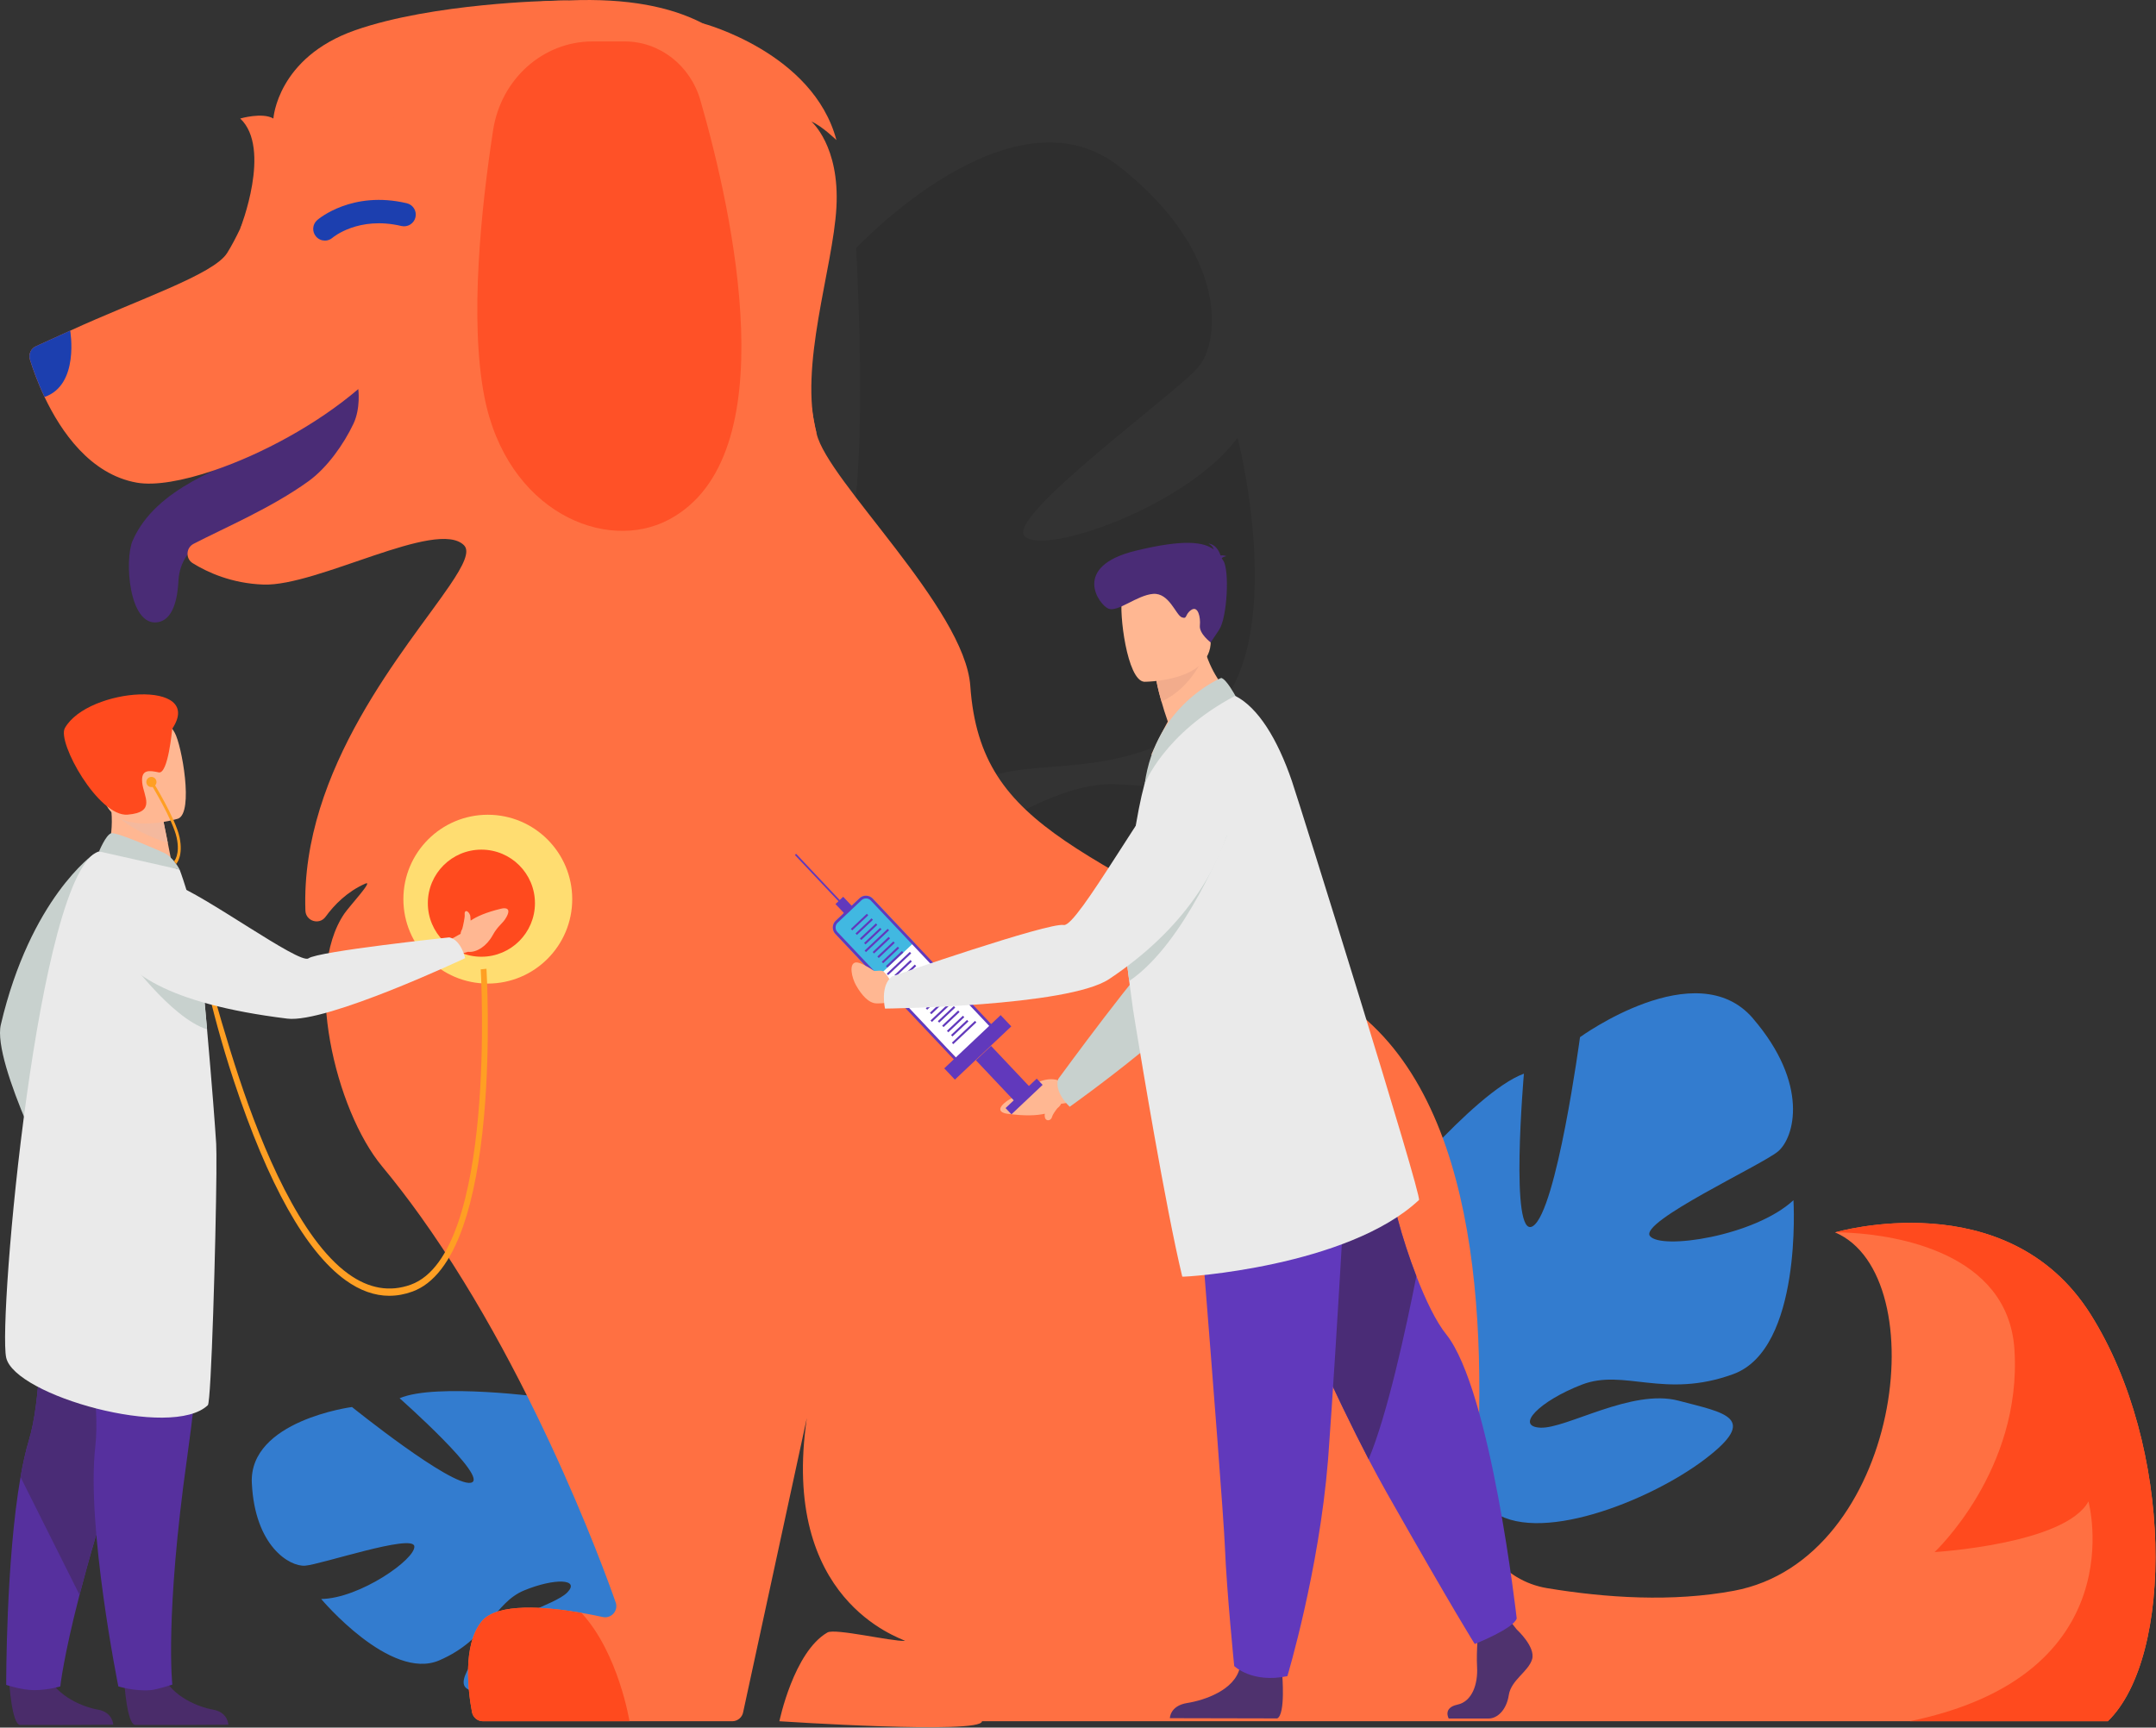 <svg width="841" height="674" viewBox="0 0 841 674" fill="none" xmlns="http://www.w3.org/2000/svg">
<rect x="0" y="0" width="841" height="674" fill="#333333" stroke="none"/>
<g clip-path="url(#clip0_227_5917)">
<path d="M683.77 397.28C661.68 371.61 616.32 404.63 616.32 404.63C616.32 404.63 607.22 472.4 597.97 478.33C588.73 484.26 594.44 418.87 594.44 418.87C574.51 426.14 537.15 472.7 537.15 472.7C537.15 472.7 569.02 531.44 558.6 534.91C548.18 538.38 533.04 481.46 533.04 481.46C517.25 495.81 510.34 525.53 510.34 525.53C505.59 570.83 564 574.6 564 574.6C564 574.6 574.6 595.19 573.16 625.32C573.16 625.32 572.36 631.14 573 640.07L578.03 637.67C577.8 636.13 577.62 634.61 577.53 633.12C577.53 633.12 577.53 633.1 577.53 633.09C577.53 633.07 577.53 633.05 577.53 633.03C577.5 632.09 577.47 630.75 577.44 629.11V629.1C577.54 625.36 577.51 622.64 577.4 620.73C577.4 620.73 577.4 620.72 577.4 620.71C577.49 609.08 578.23 593.62 581.42 588.93C581.42 588.93 580.49 588.41 579.24 587.14C579.94 587.71 580.66 588.31 581.42 588.93C598.84 603.25 643.31 585.75 664.92 569.37C686.53 552.99 672.85 551.23 654.71 546.44C636.56 541.64 610.92 557.46 600.87 556.98C590.83 556.5 600.44 546.62 617 540.2C633.56 533.79 649.19 545.94 676.16 536.06C703.14 526.18 699.58 468.24 699.58 468.24C684.41 482.29 647.76 487.74 643.59 482.19C639.42 476.63 687.02 454.62 693.51 449.25C700 443.88 705.85 422.97 683.76 397.3L683.77 397.28Z" fill="#337CCF"/>
<path opacity="0.1" d="M436.73 65.07C394.61 31.77 333.95 96.82 333.95 96.82C333.95 96.82 340.19 205.05 327.59 217.07C314.99 229.08 304.19 125.57 304.19 125.57C275.36 142.88 231.21 226.62 231.21 226.62C231.21 226.62 298.51 308.46 283.34 317C268.17 325.54 227.45 241.5 227.45 241.5C207.2 268.59 205.38 316.95 205.38 316.95C211.63 388.9 303.7 377.17 303.7 377.17C303.7 377.17 326.41 406.03 333.24 453.37C333.24 453.37 333.75 462.67 337.44 476.38L344.54 471.13C343.71 468.8 342.99 466.48 342.39 464.19C342.39 464.18 342.38 464.16 342.39 464.15C342.39 464.12 342.37 464.08 342.37 464.05C342.04 462.59 341.59 460.52 341.05 457.97C341.05 457.97 341.05 457.97 341.05 457.96C340.08 452.11 339.22 447.89 338.47 444.94C338.47 444.94 338.47 444.92 338.47 444.91C335.1 426.77 331.61 402.48 335.16 394.22C335.16 394.22 333.56 393.7 331.23 392.09C332.48 392.77 333.79 393.48 335.16 394.22C366.58 411.26 430.54 370.63 459.25 338.63C487.96 306.63 466.14 308.01 436.44 306C406.75 304 371.58 336.35 355.81 338.63C340.03 340.91 352.02 322.63 375.87 307.66C399.72 292.69 427.7 306.9 466.72 283.39C505.74 259.88 482.76 170.76 482.76 170.76C463.37 197.2 407.97 216.72 399.81 209.33C391.65 201.94 459.12 153.33 467.6 143.02C476.09 132.71 478.89 98.39 436.77 65.08L436.73 65.07Z" fill="black"/>
<path d="M98.23 578.67C97.04 554.19 137.3 548.92 137.3 548.92C137.3 548.92 175.84 579.96 183.65 578.47C191.46 576.98 155.88 545.5 155.88 545.5C169.96 539.39 212.78 545.21 212.78 545.21C212.78 545.21 225.31 591.93 232.51 588.56C239.71 585.19 219.3 547.76 219.3 547.76C234.73 547.43 253.18 559.59 253.18 559.59C278.25 581.01 249.45 612.09 249.45 612.09C249.45 612.09 254.14 628.19 269.91 643.29C269.91 643.29 273.23 645.95 277.34 650.96L273.5 652.2C272.85 651.27 272.19 650.39 271.5 649.56C271.5 649.56 271.5 649.55 271.49 649.55C271.48 649.54 271.47 649.53 271.46 649.51C271.01 649 270.35 648.28 269.55 647.41C267.64 645.49 266.3 644.06 265.4 643C265.4 643 265.4 643 265.4 642.99C259.56 636.93 251.46 629.18 247.45 628.31C247.45 628.31 247.68 627.58 247.7 626.28C247.62 626.93 247.54 627.6 247.45 628.31C245.44 644.5 213.37 657.48 193.87 659.64C174.37 661.81 180.67 654.07 187.81 642.51C194.95 630.95 216.3 626.48 221.33 621.22C226.36 615.96 216.39 615.57 204.5 620.45C192.61 625.33 190.46 639.5 171.37 647.75C152.28 656 125.28 623.81 125.28 623.81C140.25 623.63 162.2 608.23 161.62 603.24C161.04 598.25 125.08 610.41 119 610.82C112.92 611.24 99.43 603.17 98.24 578.69L98.23 578.67Z" fill="#337CCF"/>
<path d="M103.21 174.38C87.32 182.55 61.04 189.93 51.76 210.86C48.47 218.28 50.24 244.29 61.38 242.77C67.51 241.93 69.27 233.71 69.62 226.47C69.96 219.29 74.36 212.93 80.88 209.91L153.41 178.1L139.76 150.03C139.76 150.03 110.19 170.78 103.22 174.37L103.21 174.38Z" fill="#4A2C76"/>
<path d="M822.19 671.51H383.04C383.04 676.75 304.02 671.51 304.02 671.51C304.02 671.51 309.59 644.48 322.76 636.88C325.74 635.16 347.68 640.4 353.06 640.17C350.78 638.74 304.3 624.34 314.72 553.24L289.91 667.86C289.57 669.97 287.75 671.51 285.62 671.51H188.4C186.3 671.51 184.51 670.02 184.12 667.96C182.66 660.23 180.26 641.86 187.92 632.53C193.96 625.17 212.98 626.83 226.8 629.22C229.91 629.75 232.74 630.33 235.12 630.85C238.31 631.54 241.11 628.61 240.26 625.45C240.26 625.45 233.03 604.22 219.88 574.72C206.72 545.21 187.63 507.43 163.88 474.3C159.12 467.67 154.19 461.22 149.07 455.07C130.7 432.97 118.25 379.87 134.33 356.42C136.44 353.35 145.91 343.22 142.51 344.72C135.5 347.81 130.45 352.92 126.98 357.68C124.55 361.01 119.27 359.37 119.13 355.24C117.19 299.86 159.02 252.54 175.43 228.4C180.77 220.53 183.42 215.12 180.98 212.71C170.43 202.22 123.82 228.81 102.77 228.06C90.3 227.62 80.84 223.23 75.2 219.73C73.92 218.94 73.25 217.67 73.16 216.36C73.04 214.72 73.83 213.03 75.5 212.17C87.6 205.89 105.88 198.17 120.32 187.75C127.58 182.52 134.1 173.31 137.88 165.3C140.75 159.22 139.76 151.79 139.76 151.79C123.44 165.73 101.91 177.22 83.49 183.5C71.23 187.68 60.35 189.55 53.32 188.29C35.21 185.05 23.8 168.41 17.37 154.88C14.57 148.98 12.72 143.67 11.68 140.32C11.02 138.21 12.05 135.96 14.06 135.06C17 133.73 21.67 131.63 27.39 129C53.92 116.8 83.34 107.13 88.6 98.7C90.41 95.81 92.06 92.61 93.71 89.17C93.71 89.17 93.71 89.16 93.73 89.13C101.6 72.71 109.24 51.07 131.29 33.59C165.53 6.44 200.44 1.26 215.01 0.33C219.48 0.04 222.04 0.15 222.07 0.15C244.78 -0.76 261.63 2.61 274.19 9.14H274.2C322.86 34.44 307.03 107.19 317.23 162.76C317.62 164.92 318.06 167.06 318.54 169.17C322.73 187.54 376.36 237.35 378.49 267.61C382.54 325.35 425.74 330.75 521.27 389.18C576.5 422.97 580.45 514.5 575.48 584.1C574.25 601.35 586.34 616.73 603.39 619.57C626.62 623.43 652.46 625.05 676.29 620.62C741.65 608.46 755.32 497.52 715.81 480.8C715.81 480.8 782.89 461.04 815.46 512.72C848.04 564.39 848.04 646.43 822.2 671.52L822.19 671.51Z" fill="#FF7042"/>
<path d="M231.09 16.17C211.85 16.17 195.42 30.82 192.35 50.78C187.7 81.03 183.09 124.69 188.93 154.72C197.63 199.51 236.27 215.91 261.06 202.64C306.86 178.12 285.94 83.35 273.21 39.13C269.28 25.48 257.29 16.17 243.73 16.17H231.09Z" fill="#FF5127"/>
<path d="M126.73 93.86C125.46 93.86 124.19 93.33 123.29 92.29C121.64 90.39 121.84 87.51 123.74 85.86C124.29 85.38 137.4 74.25 158.68 79.29C161.13 79.87 162.65 82.33 162.06 84.78C161.48 87.23 159.02 88.74 156.57 88.17C139.79 84.19 129.81 92.66 129.71 92.75C128.85 93.5 127.78 93.87 126.72 93.87L126.73 93.86Z" fill="#1C3FAF"/>
<path d="M17.37 154.86C14.57 148.96 12.72 143.65 11.68 140.3C11.02 138.2 12.05 135.94 14.06 135.04C17 133.72 21.67 131.61 27.38 128.98C27.38 128.98 31.12 150.18 17.38 154.86H17.37Z" fill="#1C3FAF"/>
<path d="M822.19 671.51H744.93C833.13 653.38 814.65 585.75 814.65 585.75C805.54 602.47 754.63 605.51 754.63 605.51C754.63 605.51 788.82 573.6 785.78 526.49C783.31 488.2 738.64 481.96 722 480.97C718.17 480.74 715.81 480.79 715.81 480.79C715.81 480.79 782.88 461.03 815.46 512.7C848.04 564.37 848.04 646.41 822.2 671.5L822.19 671.51Z" fill="#FF4A1E"/>
<path d="M274.18 9.13C274.18 9.13 317.16 20.46 326.27 54.65C326.27 54.65 320.57 49.1 316.51 47.42C316.51 47.42 327.58 56.88 326.27 80.85C324.95 104.83 311.43 142.99 318.53 169.16L291.52 122.22L274.17 9.13H274.18Z" fill="#FF7042"/>
<path d="M93.71 89.15C93.71 89.15 106.11 57.89 93.71 46.24C93.71 46.24 102.33 43.71 106.64 46.24C106.64 46.24 108.16 22.43 138.55 11.79C168.94 1.16 215.02 0.32 215.02 0.32L135.51 59.41L93.71 89.15Z" fill="#FF7042"/>
<path d="M413.9 430.62C413.9 430.62 413.63 431.46 412.41 432.41C411.55 433.51 410.59 434.87 410.38 435.71C409.99 437.3 408.07 437.55 407.62 436.07C407.47 435.57 407.45 435.04 407.55 434.5C404.41 435.21 399.77 435.46 392.89 434.5C392.89 434.5 387.55 433.99 391.86 430.27C394.74 427.78 396.7 428.17 400.81 424.73C404.92 421.29 410.29 420.04 413.78 421.9L418.23 422.29L419.61 429.81L413.9 430.62Z" fill="#FFB792"/>
<path d="M466.73 282.65C466.73 282.65 501 316.74 476.89 377.67C470.38 394.12 417.27 431.78 417.27 431.78C417.27 431.78 411.12 426.22 412.78 420.96C412.78 420.96 447.6 373.29 452.64 371.02C457.11 369.01 451.3 315.32 454.26 301.98C457.22 288.64 466.74 282.65 466.74 282.65H466.73Z" fill="#C8D1CE"/>
<path d="M591.63 635.7C591.63 635.7 599.09 642.5 597.63 647.34C596.18 652.17 589.45 655.4 588.54 661.31C587.63 667.22 584 670.44 580.72 670.44H565.11C565.11 670.44 562.7 666.28 568.52 665.03C574.34 663.78 576.53 656.83 576.17 650.39C575.81 643.94 576.72 635.35 576.72 635.35L589.09 632.48L591.64 635.7H591.63Z" fill="#4F326E"/>
<path d="M591.63 631.43C590.27 635.46 575.26 641.37 575.26 641.37C575.26 641.37 567.08 628.48 540.89 582.28C538.64 578.3 536.28 573.93 533.85 569.28C508.14 519.88 474.88 437.78 474.88 437.78L538.44 420.06C538.44 420.06 541.44 445.57 541.98 458.47C542.31 466.35 546.79 483.18 552.49 497.88C556.11 507.24 560.23 515.73 564.08 520.5C581.61 542.24 591.63 631.42 591.63 631.42V631.43Z" fill="#6139BC"/>
<path d="M552.49 497.88C548.49 518.14 541.16 552.07 533.86 569.28C508.15 519.88 474.89 437.78 474.89 437.78L538.45 420.06C538.45 420.06 541.45 445.57 541.99 458.47C542.32 466.35 546.8 483.18 552.5 497.88H552.49Z" fill="#4A2C76"/>
<path d="M500.16 653.3C500.16 653.3 501.5 668.78 498.23 670.4L456.34 670.31C456.34 670.31 456.34 665.48 463.07 664.4C469.8 663.33 481.62 659.39 483.62 650.61C485.62 641.84 500.17 653.3 500.17 653.3H500.16Z" fill="#4F326E"/>
<path d="M464.8 434.57C464.8 434.57 467.01 461.71 469.61 494.34C473.14 538.66 477.38 593.1 477.8 603.42C478.53 621.33 481.44 649.98 481.44 649.98C481.44 649.98 488.35 656.79 502.17 653.92C502.17 653.92 514.49 613.03 518.01 569.76C518.07 569.05 518.12 568.34 518.17 567.62C521.44 523.57 526.53 430.82 526.53 430.82L464.8 434.58V434.57Z" fill="#6139BC"/>
<path d="M487.13 276.64C487.13 276.64 465.19 296.74 449.08 294.44C449.08 294.44 452.31 287.29 455.53 281.49C454.5 278.5 453.66 275.89 453.06 273.66C451.57 268.54 451.09 265.58 451.09 265.58L460.05 255.85L468.54 246.56C471.27 268.41 487.12 276.64 487.12 276.64H487.13Z" fill="#FFB792"/>
<path d="M553.5 468.16C525.7 494.23 461.71 498.37 461.17 498.05C457.96 484.82 453.8 462.81 450.18 442.4C448.68 433.89 447.25 425.67 446.04 418.47C443.62 404.22 441.98 394.02 441.95 393.7C441.95 393.7 441.85 392.92 441.67 391.62C441.39 389.62 440.96 386.36 440.48 382.74C439.97 378.86 439.42 374.54 438.97 370.88C438.8 369.55 438.66 368.31 438.53 367.21C438.53 367.15 438.52 367.09 438.52 367.03C438.28 364.61 438.56 358.99 439.19 351.94C439.39 349.67 439.64 347.25 439.91 344.74C439.91 344.68 439.92 344.62 439.93 344.55C441.6 329.48 444.46 311.22 447.5 302.44C449.08 297.92 454.65 284.65 454.65 284.65C460.13 284.85 463.71 282.66 468.87 279.03C474.53 275.08 480.62 270.83 481.82 271.47C490.79 276.04 498.33 288.35 503.94 304.73C507.15 314.17 554.88 466.89 553.51 468.19L553.5 468.16Z" fill="#EAEAEA"/>
<path d="M470.06 254.84C470.06 254.84 465.31 268.18 453.06 273.67C451.57 268.55 451.09 265.59 451.09 265.59L460.05 255.86L470.05 254.84H470.06Z" fill="#F2AC8C"/>
<path d="M446.36 265.98C446.36 265.98 472.41 266.04 472.28 250.06C472.15 234.07 475.42 223.32 458.79 222.6C442.15 221.88 438.97 228.02 437.7 233.38C436.43 238.73 439.59 265.56 446.37 265.98H446.36Z" fill="#FFB792"/>
<path d="M476.55 217.83C476.74 217.53 477.23 217.23 478.41 216.97C478.41 216.97 477.37 216.53 476.1 216.7C475.59 215.09 474.24 212.33 471.3 212.07C471.3 212.07 472.95 212.64 473.43 214.35C469.61 211.51 462.19 210.19 442.99 214.86C417.68 221.01 428.77 236.06 432.41 237.48C436.04 238.9 443.53 232.19 449.79 231.69C456.05 231.19 458.67 239.93 460.96 240.82C463.26 241.71 462.08 239.67 464.71 237.93C467.34 236.19 468.37 240.85 468.04 244.04C467.71 247.23 472.26 250.63 472.26 250.63L475.52 245.75C478.78 240.87 479.6 222.3 477.19 218.76C476.98 218.45 476.76 218.13 476.55 217.81V217.83Z" fill="#4A2C76"/>
<path d="M481.88 271.43C481.88 271.43 478.42 264.96 476.37 264.49C476.37 264.49 450.65 274.95 446.5 305.9C446.5 305.9 453.98 286.11 481.88 271.42V271.43Z" fill="#C8D1CE"/>
<path d="M354.87 366.83L387.55 401.31L373.66 413.42C373.66 413.42 339.42 379.23 340.04 378.85C340.66 378.47 354.87 366.83 354.87 366.83Z" fill="white"/>
<path d="M340.43 350.57L356.56 367.66L341.98 381.43L325.85 364.34C324.48 362.89 324.54 360.58 326 359.21L335.3 350.43C336.75 349.06 339.06 349.12 340.43 350.58V350.57Z" fill="#41B8E1"/>
<path d="M390.321 396.029L368.324 416.794L372.477 421.193L394.474 400.428L390.321 396.029Z" fill="#6139BC"/>
<path d="M404.404 420.809L392.238 432.294L394.538 434.73L406.704 423.245L404.404 420.809Z" fill="#6139BC"/>
<path d="M386.592 408.05L380.673 413.638L396.661 430.574L402.58 424.986L386.592 408.05Z" fill="#6139BC"/>
<path d="M335.3 350.43L326 359.21C324.54 360.58 324.48 362.89 325.85 364.34L372.88 414.16C374.25 415.62 376.56 415.68 378.01 414.31L387.31 405.53C388.76 404.16 388.83 401.85 387.46 400.4L340.43 350.58C339.06 349.12 336.75 349.06 335.3 350.43ZM386.69 401.12C387.66 402.15 387.61 403.77 386.59 404.74L377.29 413.52C376.27 414.49 374.64 414.44 373.67 413.42L326.64 363.6C325.67 362.58 325.72 360.95 326.74 359.98L336.04 351.2C337.07 350.23 338.69 350.28 339.66 351.3L386.69 401.12Z" fill="#6139BC"/>
<path d="M328.907 349.858L325.896 352.7L329.589 356.612L332.6 353.77L328.907 349.858Z" fill="#6139BC"/>
<path d="M310.547 333.092L310.06 333.552L328.093 352.682L328.581 352.222L310.547 333.092Z" fill="#6139BC"/>
<path d="M338.136 356.498L331.897 362.387L332.44 362.962L338.679 357.072L338.136 356.498Z" fill="#6139BC"/>
<path d="M339.963 358.271L333.724 364.16L334.266 364.735L340.505 358.845L339.963 358.271Z" fill="#6139BC"/>
<path d="M341.668 360.247L335.429 366.137L335.971 366.712L342.21 360.822L341.668 360.247Z" fill="#6139BC"/>
<path d="M343.308 361.984L337.068 367.874L337.611 368.448L343.85 362.558L343.308 361.984Z" fill="#6139BC"/>
<path d="M346.264 362.363L337.262 370.862L337.804 371.436L346.806 362.938L346.264 362.363Z" fill="#6139BC"/>
<path d="M346.642 365.515L340.403 371.405L340.945 371.979L347.185 366.089L346.642 365.515Z" fill="#6139BC"/>
<path d="M348.476 367.281L342.237 373.17L342.779 373.745L349.018 367.855L348.476 367.281Z" fill="#6139BC"/>
<path d="M350.197 369.339L343.958 375.229L344.501 375.803L350.74 369.914L350.197 369.339Z" fill="#6139BC"/>
<path d="M351.818 371.011L345.579 376.901L346.121 377.475L352.36 371.586L351.818 371.011Z" fill="#6139BC"/>
<path d="M354.896 371.359L345.893 379.857L346.436 380.432L355.438 371.933L354.896 371.359Z" fill="#6139BC"/>
<path d="M355.145 374.525L348.906 380.415L349.449 380.989L355.688 375.099L355.145 374.525Z" fill="#6139BC"/>
<path d="M356.84 376.319L350.601 382.209L351.144 382.784L357.383 376.894L356.84 376.319Z" fill="#6139BC"/>
<path d="M358.677 378.265L352.438 384.154L352.98 384.729L359.219 378.839L358.677 378.265Z" fill="#6139BC"/>
<path d="M360.343 380.088L354.104 385.978L354.647 386.553L360.886 380.663L360.343 380.088Z" fill="#6139BC"/>
<path d="M363.409 380.369L354.406 388.867L354.949 389.442L363.951 380.943L363.409 380.369Z" fill="#6139BC"/>
<path d="M363.823 383.726L357.584 389.616L358.126 390.191L364.365 384.301L363.823 383.726Z" fill="#6139BC"/>
<path d="M365.528 385.521L359.289 391.411L359.831 391.985L366.07 386.096L365.528 385.521Z" fill="#6139BC"/>
<path d="M367.364 387.466L361.125 393.356L361.667 393.93L367.907 388.041L367.364 387.466Z" fill="#6139BC"/>
<path d="M368.987 389.205L362.748 395.095L363.29 395.669L369.529 389.78L368.987 389.205Z" fill="#6139BC"/>
<path d="M371.985 389.615L362.983 398.113L363.525 398.687L372.527 390.189L371.985 389.615Z" fill="#6139BC"/>
<path d="M372.062 392.505L365.823 398.395L366.365 398.969L372.604 393.079L372.062 392.505Z" fill="#6139BC"/>
<path d="M373.751 394.239L367.512 400.129L368.054 400.704L374.293 394.814L373.751 394.239Z" fill="#6139BC"/>
<path d="M375.607 396.269L369.368 402.158L369.91 402.733L376.149 396.843L375.607 396.269Z" fill="#6139BC"/>
<path d="M377.217 397.899L370.977 403.789L371.52 404.363L377.759 398.473L377.217 397.899Z" fill="#6139BC"/>
<path d="M380.312 398.282L371.31 406.78L371.852 407.354L380.855 398.856L380.312 398.282Z" fill="#6139BC"/>
<path d="M478.58 325.93C478.31 326.65 462.53 367.78 440.48 382.73C439.97 378.85 439.42 374.53 438.97 370.87C438.8 369.54 438.66 368.3 438.53 367.2C438.53 367.14 438.52 367.08 438.52 367.02C438.28 364.6 438.56 358.98 439.19 351.93C443.27 346.03 446.51 341.81 446.51 341.81L478.58 325.93Z" fill="#C8D1CE"/>
<path d="M346.39 382.61C346.39 382.61 336.89 375.26 333.94 375.47C331 375.69 332.16 381.37 334 384.55C336.06 388.12 338.81 391.38 341.86 391.45C344.9 391.52 347.41 390.96 347.41 390.96L346.39 382.6V382.61Z" fill="#FFB792"/>
<path d="M347.03 382.11C347.03 382.11 345.15 378.96 344.08 378.76C343.01 378.56 339.28 378.91 338.49 379.36C337.69 379.8 344.47 384.22 345.73 383.85C346.99 383.48 347.04 382.11 347.04 382.11H347.03Z" fill="#FFB792"/>
<path d="M482.76 290.14C482.76 290.14 492.33 342.2 432.63 381.98C416.51 392.72 345.22 393.48 345.22 393.48C345.22 393.48 343.16 384.64 347.93 380.94C347.93 380.94 409 359.77 414.95 360.87C420.23 361.85 448.49 309.91 459.48 299.75C470.46 289.59 482.77 290.14 482.77 290.14H482.76Z" fill="#EAEAEA"/>
<path d="M32.76 463.8C32.76 463.8 33.52 463.74 34.69 464.39C35.87 464.71 39.62 465.09 40.36 464.97C41.76 464.74 41.43 466.52 40.4 467.38C40.05 467.67 38.47 467.47 38 467.58C39.62 469.85 41.4 473.49 42.96 479.31C42.96 479.31 44.35 483.76 39.93 481.57C36.97 480.11 36.62 478.4 32.48 476.27C28.34 474.14 25.53 470.27 25.84 466.84L24.65 463.14L30.2 459.5L32.77 463.8H32.76Z" fill="#FFB792"/>
<path d="M36.51 333.25C36.51 333.25 11.9 350.45 0.32 399.77C-3.19 414.73 23.33 465.83 23.33 465.83C23.33 465.83 30.32 464.14 31.24 459.44C31.24 459.44 23.75 417.87 21.43 410.54C20.15 406.48 45.48 383.67 48.76 372.26C52.04 360.85 36.5 333.24 36.5 333.24L36.51 333.25Z" fill="#C8D1CE"/>
<path d="M3.58 656.18C3.58 656.18 4.6 672.71 7.8 672.94C8.23 672.97 24.02 672.97 24.02 672.97L44.18 672.85C44.18 672.85 44.05 667.99 38.16 666.97C32.27 665.94 22.41 661.8 18.84 654.01C15.08 645.82 3.59 656.17 3.59 656.17L3.58 656.18Z" fill="#4A2C6A"/>
<path d="M2.42 657.33C2.42 657.33 8.55 659.38 13.33 659.38C18.67 659.38 23.52 657.93 23.52 657.93C23.52 657.93 24.67 646.77 31.02 622.19C34.35 609.31 39.1 592.74 45.86 572.15C64.56 515.26 70.24 481.98 70.76 478.82C70.79 478.65 70.8 478.57 70.8 478.57L70.74 478.54L13.26 453.3C13.26 453.3 20.36 531.71 11.3 561.81C10.03 566.02 8.94 570.92 8.01 576.23C2.28 608.92 2.42 657.32 2.42 657.32V657.33Z" fill="#56309E"/>
<path d="M8.01 576.23L31.02 622.18C34.35 609.3 39.1 592.73 45.86 572.14C64.56 515.25 70.24 481.97 70.76 478.81C70.76 478.72 70.75 478.63 70.74 478.53L13.26 453.29C13.26 453.29 20.36 531.7 11.3 561.8C10.03 566.01 8.94 570.91 8.01 576.22V576.23Z" fill="#4A2C76"/>
<path d="M48.48 656.18C48.48 656.18 49.5 672.71 52.7 672.94C53.13 672.97 68.92 672.97 68.92 672.97L89.08 672.85C89.08 672.85 88.95 667.99 83.06 666.97C77.17 665.94 67.31 661.8 63.74 654.01C59.99 645.82 48.49 656.17 48.49 656.17L48.48 656.18Z" fill="#4A2C6A"/>
<path d="M81.07 455.15C81.07 455.15 81.82 505.96 73.03 568.35C64.24 630.74 67.22 657.22 67.22 657.22C67.22 657.22 61.18 659.18 58.74 659.38C52.53 659.89 46.16 657.92 46.16 657.92C46.16 657.92 33.58 595.51 37.18 564.28C40.78 533.05 19.95 457.13 19.95 457.13L81.07 455.15Z" fill="#56309E"/>
<path d="M40.31 336.25L51.53 343.61L67.74 340.59C67.52 339.28 66.45 333.86 65.47 328.94C65.41 328.65 65.35 328.36 65.3 328.08C64.46 323.9 63.74 320.31 63.74 320.31L48.6 313.63L42.95 311.14C42.96 311.23 43.39 315.78 43.45 316.44C44.51 328.24 40.31 336.26 40.31 336.26V336.25Z" fill="#FFB792"/>
<path d="M84.42 457.35C84.19 484.17 82.4 546.91 81.08 548.19C67.11 561.67 5.67 544.49 2.41 529.64C-0.84 514.79 14.79 339.17 38.65 332.16C43.6 330.71 70.07 339.26 70.07 339.26C70.07 339.26 74.22 350.12 76.94 363.96C77.27 365.64 77.85 370.69 78.53 377.58C79.21 384.3 80 392.79 80.77 401.6C81.63 411.33 82.48 421.48 83.16 430.11C83.67 436.63 84.08 442.27 84.33 446.24C84.43 447.87 84.45 451.86 84.41 457.36L84.42 457.35Z" fill="#EAEAEA"/>
<path d="M44.58 316.64C47.9 322.27 60.3 327.14 65.46 328.93C65.4 328.64 65.34 328.35 65.29 328.07C64.45 323.89 63.73 320.3 63.73 320.3L48.59 313.62C45.24 313.57 43.2 314.32 44.58 316.64Z" fill="#F4B99E"/>
<path d="M69.45 319.38C69.45 319.38 45.06 326.99 40.55 311.73C36.05 296.47 29.86 287.17 45.25 281.67C60.63 276.17 65.39 281.09 68.13 285.82C70.87 290.55 75.67 317.01 69.45 319.39V319.38Z" fill="#FFB792"/>
<path d="M67.17 284.34C67.17 284.34 65.61 302.1 61.94 301.33C58.27 300.56 54.94 299.99 55.47 305.34C56.01 310.69 61.1 316.88 49.78 317.82C38.46 318.77 22.19 289.57 25.3 284.05C34.27 268.1 80.14 264.88 67.17 284.34Z" fill="#FF4A1E"/>
<path d="M63.59 332.54C63.27 332.41 45.43 324.4 43.34 325.09C41.25 325.78 38.65 332.15 38.65 332.15L70.07 339.25C70.07 339.25 67.6 334.22 63.58 332.53L63.59 332.54Z" fill="#C8D1CE"/>
<path d="M157.35 350.79C157.35 332.6 172.09 317.86 190.28 317.86C208.47 317.86 223.21 332.61 223.21 350.79C223.21 368.97 208.47 383.72 190.28 383.72C172.09 383.72 157.35 368.97 157.35 350.79Z" fill="#FFDD71"/>
<path d="M187.78 373.25C199.317 373.25 208.67 363.897 208.67 352.36C208.67 340.823 199.317 331.47 187.78 331.47C176.243 331.47 166.89 340.823 166.89 352.36C166.89 363.897 176.243 373.25 187.78 373.25Z" fill="#FF4A1E"/>
<path d="M151.9 505.53C146.14 505.53 140.41 503.5 134.8 499.45C119.26 488.25 104.6 462.08 91.21 421.65C81.28 391.66 77.28 367.64 77.22 367.37L76.38 361.21C76.43 361.48 83.42 390.79 93.29 420.6C102.36 447.98 117.12 483.46 135.92 497C143.9 502.75 152.08 504.15 160.26 501.18C193.85 488.95 187.59 379.27 187.52 378.17L189.76 377.95C189.78 378.23 191.43 406.37 188.79 435.69C187.23 452.98 184.51 467.31 180.69 478.29C175.83 492.26 169.17 500.87 160.88 503.88C157.88 504.97 154.89 505.52 151.9 505.52V505.53Z" fill="#FF9F23"/>
<path d="M57.08 305.08C57.08 303.99 57.96 303.1 59.06 303.1C60.16 303.1 61.04 303.98 61.04 305.08C61.04 306.18 60.15 307.06 59.06 307.06C57.97 307.06 57.08 306.18 57.08 305.08Z" fill="#FF9F23"/>
<path d="M68.71 337.04L67.91 335.99C67.91 335.99 70.35 333.52 68.92 326.8C67.44 319.84 58.67 305.52 58.58 305.38L59.54 304.79C59.9 305.38 68.5 319.42 70.02 326.57C71.59 333.92 68.85 336.9 68.71 337.05V337.04Z" fill="#FF9F23"/>
<path d="M80.78 401.59C66.41 397.04 48.76 372.26 48.76 372.26L78.54 377.57C79.22 384.29 80.01 392.78 80.78 401.59Z" fill="#C8D1CE"/>
<path d="M179.67 364.3C179.67 364.3 179.63 363.54 180.31 362.38C180.66 361.21 181.36 357.76 181.27 357.02C180.98 354.68 182.72 355.15 183.39 357.12C183.54 357.55 183.5 358.68 183.59 359.15C185.91 357.58 189.59 355.91 195.46 354.51C195.46 354.51 199.95 353.24 197.64 357.61C196.09 360.53 194.38 360.84 192.14 364.93C189.89 369.02 185.95 371.73 182.53 371.33L178.8 372.42L175.31 366.76L179.68 364.3H179.67Z" fill="#FFB792"/>
<path d="M47.69 345.94C47.69 345.94 16.63 385.65 112.09 397.4C127.36 399.28 181.45 373.8 181.45 373.8C181.45 373.8 179.95 366.75 175.27 365.7C175.27 365.7 124.22 371.09 120.31 373.89C116.85 376.37 79 348.58 67.67 344.98C56.34 341.38 47.69 345.93 47.69 345.93V345.94Z" fill="#EAEAEA"/>
<path d="M245.55 671.51H188.4C186.3 671.51 184.51 670.02 184.12 667.96C182.66 660.23 180.26 641.86 187.92 632.53C193.96 625.17 212.98 626.83 226.8 629.22C241.3 644.96 245.55 671.51 245.55 671.51Z" fill="#FF4A1E"/>
</g>
<defs>
<clipPath id="clip0_227_5917">
<rect width="840.8" height="673.84" fill="white"/>
</clipPath>
</defs>
</svg>
